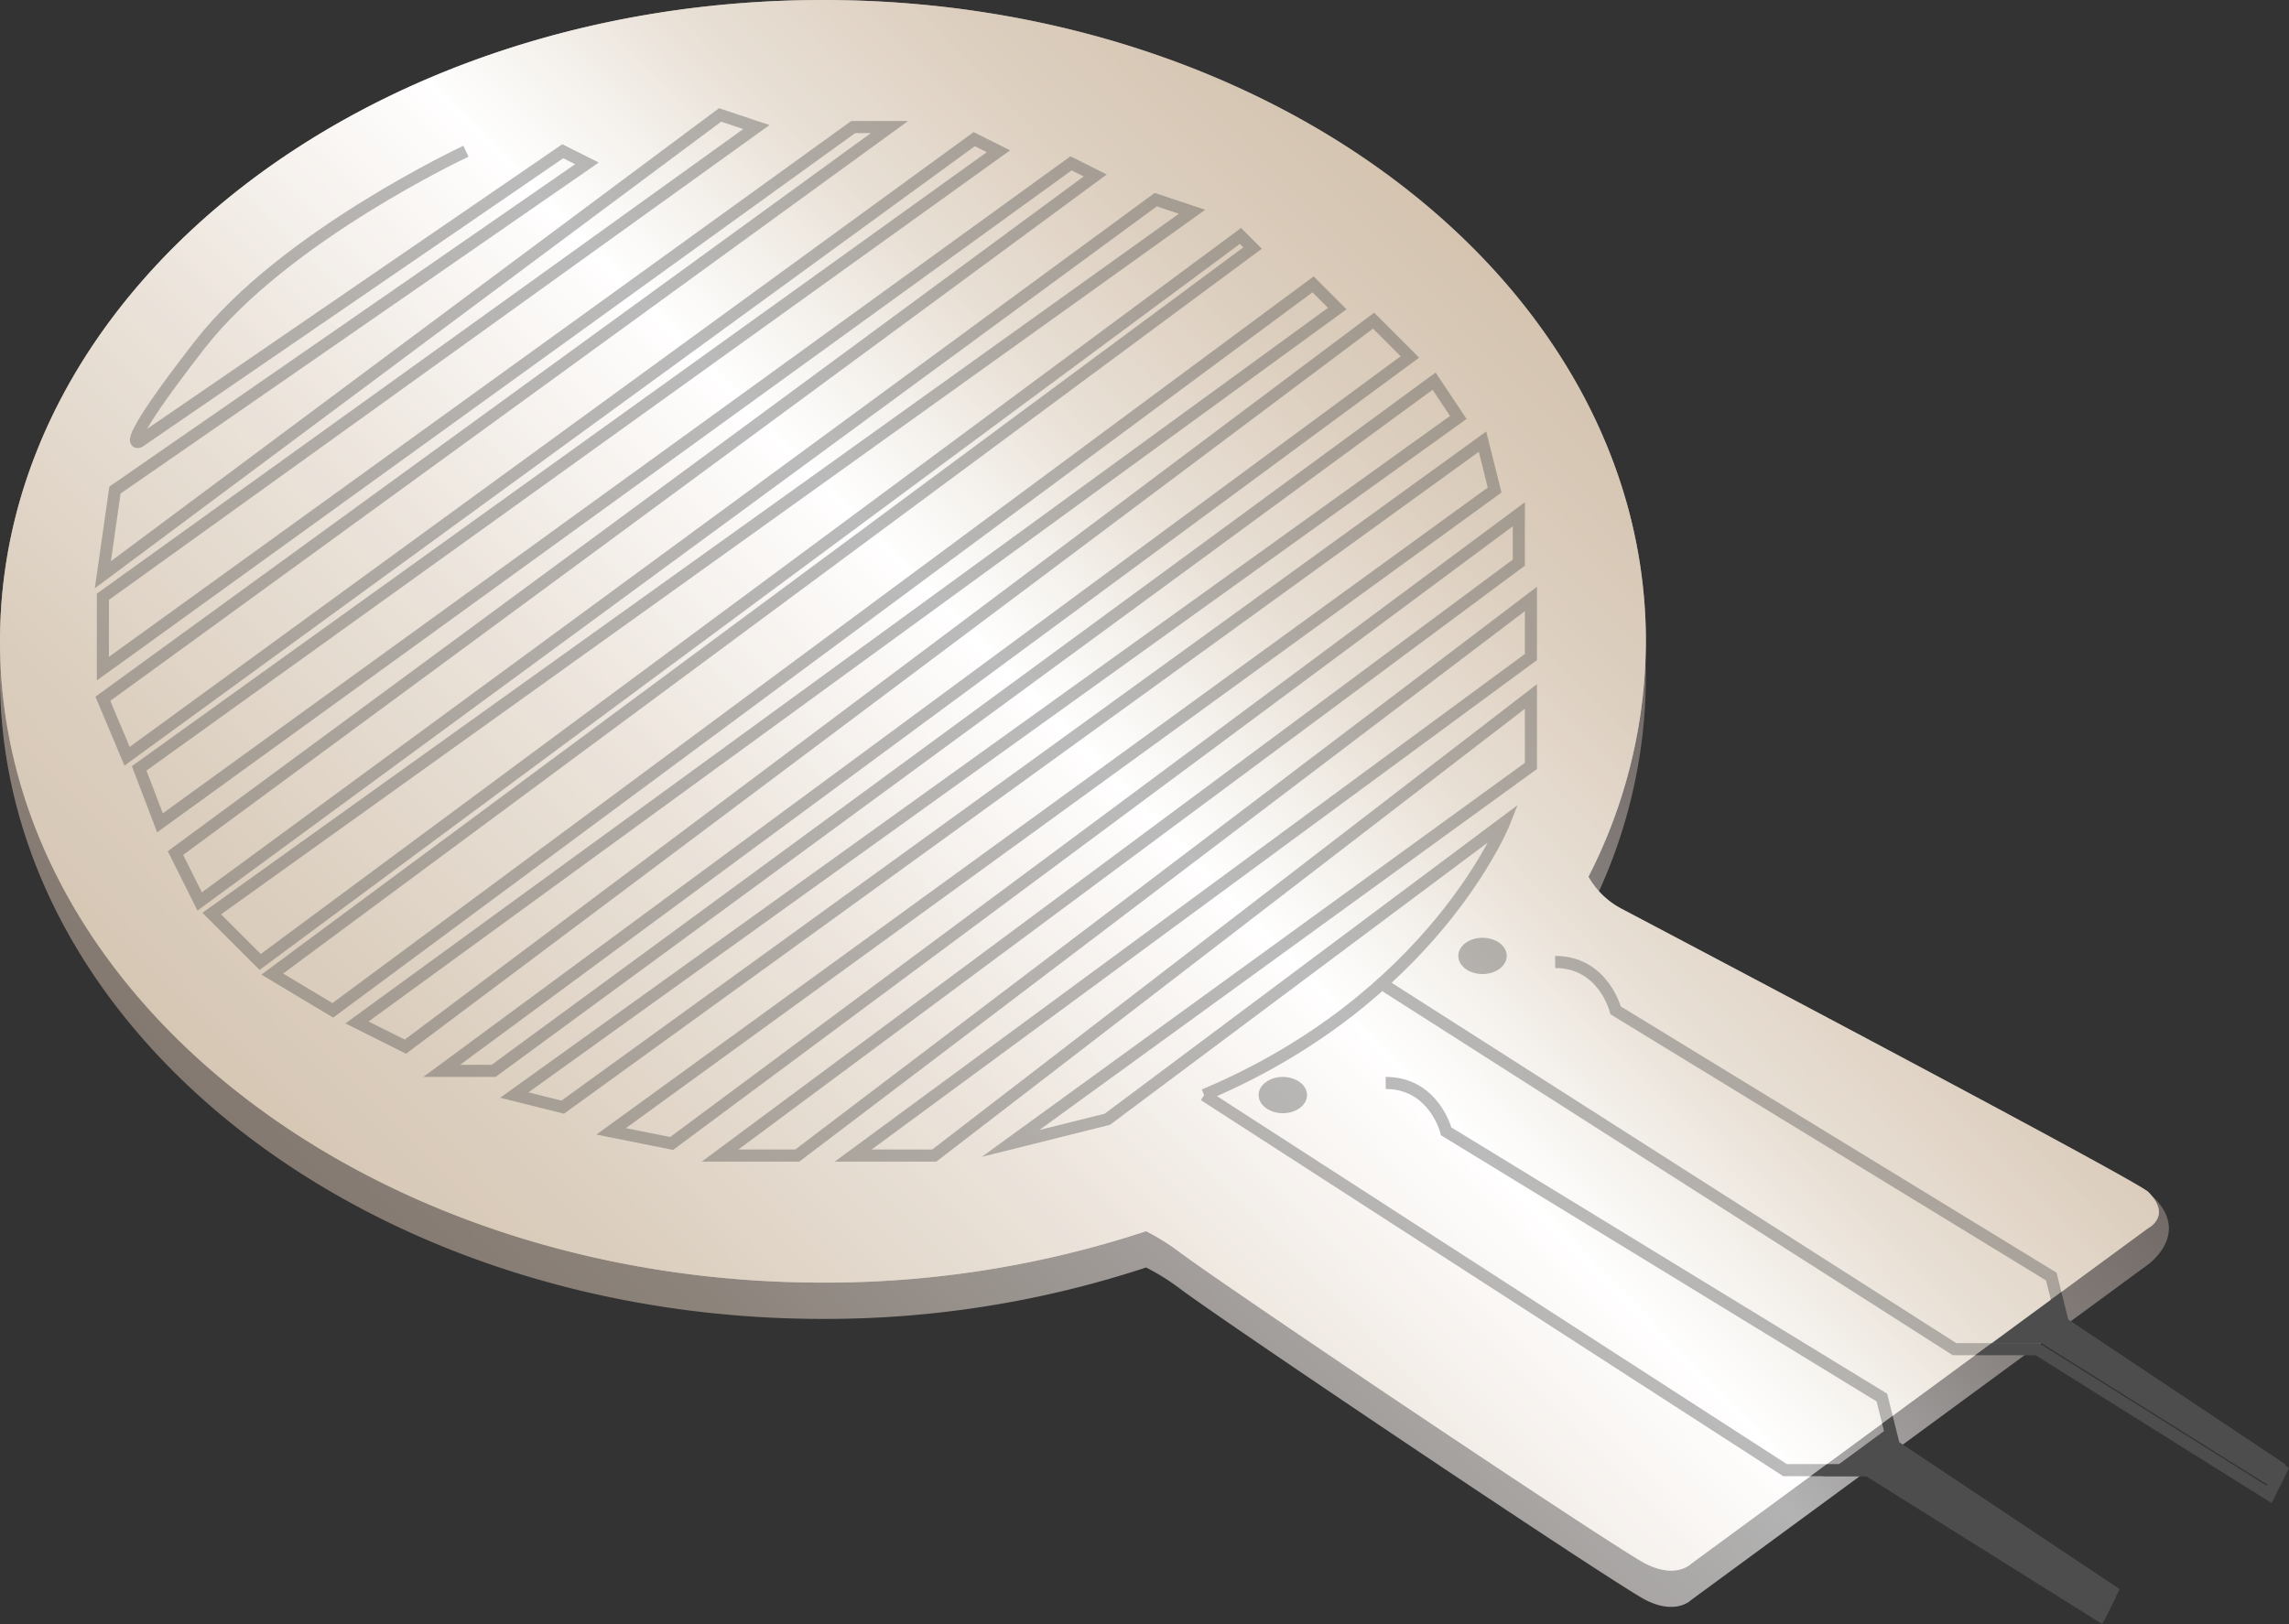 <svg xmlns="http://www.w3.org/2000/svg" xmlns:xlink="http://www.w3.org/1999/xlink" width="189.14" height="134.22" viewBox="0 0 189.14 134.22"><rect x="0" y="0" width="189.14" height="134.22" fill="#333333" stroke="none"/><defs><linearGradient id="a" x1="-10.44" y1="168.64" x2="273.98" y2="-111.19" gradientUnits="userSpaceOnUse"><stop offset="0" stop-color="#736357"/><stop offset="0.08" stop-color="#76675b"/><stop offset="0.15" stop-color="#7e7167"/><stop offset="0.23" stop-color="#8c837b"/><stop offset="0.3" stop-color="#a09b98"/><stop offset="0.36" stop-color="#b3b3b3"/><stop offset="0.39" stop-color="#9b9897"/><stop offset="0.42" stop-color="#857f7c"/><stop offset="0.46" stop-color="#726a66"/><stop offset="0.51" stop-color="#645a55"/><stop offset="0.56" stop-color="#5a4f4a"/><stop offset="0.64" stop-color="#554943"/><stop offset="0.85" stop-color="#534741"/></linearGradient><linearGradient id="b" x1="-10.43" y1="165.66" x2="273.99" y2="-114.17" gradientUnits="userSpaceOnUse"><stop offset="0" stop-color="#c7b299"/><stop offset="0.07" stop-color="#c9b59d"/><stop offset="0.14" stop-color="#d0bea9"/><stop offset="0.22" stop-color="#dbcebe"/><stop offset="0.29" stop-color="#ebe3da"/><stop offset="0.36" stop-color="#fffefe"/><stop offset="0.36" stop-color="#fff"/><stop offset="0.38" stop-color="#f6f3ef"/><stop offset="0.41" stop-color="#e8dfd4"/><stop offset="0.45" stop-color="#dccebe"/><stop offset="0.5" stop-color="#d2c1ad"/><stop offset="0.55" stop-color="#ccb9a2"/><stop offset="0.63" stop-color="#c8b39b"/><stop offset="0.85" stop-color="#c7b299"/></linearGradient></defs><path d="M178,99c-1-1-44-20.89-44-20.89a6.79,6.79,0,0,1-2.75-2.65A42.89,42.89,0,0,0,136,56c0-29.27-30.44-53-68-53S0,26.73,0,56s30.44,53,68,53a84.6,84.6,0,0,0,26.7-4.25,18.58,18.58,0,0,1,2.8,1.75c4,3,36,24.48,38.5,25.74s3.73,0,3.73,0L177.5,104.5S181,102,178,99Z" style="fill:url(#a)"/><path d="M177.5,98.5c-1-1-43.5-23.39-43.5-23.39a6.79,6.79,0,0,1-2.75-2.65A42.89,42.89,0,0,0,136,53c0-29.27-30.44-53-68-53S0,23.73,0,53s30.44,53,68,53a84.6,84.6,0,0,0,26.7-4.25,18.58,18.58,0,0,1,2.8,1.75c4,3,36,24.48,38.5,25.74s3.73,0,3.73,0L177.5,101.5S179.5,100.5,177.5,98.5Z" style="fill:url(#b)"/><path d="M38.5,12.5s-15,7-22,16-5,8-5,8l35-24,2,1-39,27-1,7,51-38,3,1L8.5,49.32v5.94l62-44.76h3L8.5,57.75l2,4.75,70-51,2,1-71,51L13.22,68,88.5,13.5l2,1-76,56,2,4,79-58,3,1-81,58,4,4,81-60,1,1-81,60,5,3,81-60,2,2-81,59,4,2,80-60,3,3-80,59h4.29l77.71-57,2,3-78,56,4,1,76-55,1,4-73,53,5,1,70-52v4L59.5,95.5h6.38l60.62-46v4.8l-56,41.2h6.7L126.5,57.56V63.3l-43,31.2,8-2L124.28,68S118.5,82.5,99.5,90.5" style="fill:none;stroke:#4d4d4d;stroke-miterlimit:10"/><path d="M99.5,90.5l48,31h6.84l19.16,12,1-2-18-12-1-4-36-22s-1-4-5-4" style="fill:none;stroke:#4d4d4d;stroke-miterlimit:10"/><path d="M114.5,81.5l47,30h6.84l19.16,12,1-2-18-12-1-4-36-22s-1-4-5-4" style="fill:none;stroke:#4d4d4d;stroke-miterlimit:10"/><ellipse cx="122.5" cy="79" rx="2" ry="1.5" style="fill:#4d4d4d"/><ellipse cx="106" cy="90.5" rx="2" ry="1.5" style="fill:#4d4d4d"/><polygon points="154.68 122 173.83 134 174.83 132 156.83 120 156.29 117.82 150.6 122 154.68 122" style="fill:#4d4d4d"/><polygon points="168.68 111 187.83 123 188.83 121 170.83 109 170.29 106.82 164.6 111 168.68 111" style="fill:#4d4d4d"/><path d="M177.5,98.5c-1-1-43.5-23.39-43.5-23.39a6.79,6.79,0,0,1-2.75-2.65A42.89,42.89,0,0,0,136,53c0-29.27-30.44-53-68-53S0,23.73,0,53s30.44,53,68,53a84.6,84.6,0,0,0,26.7-4.25,18.58,18.58,0,0,1,2.8,1.75c4,3,36,24.48,38.5,25.74s3.73,0,3.73,0L177.5,101.5S179.5,100.5,177.5,98.5Z" style="opacity:0.62;fill:url(#b)"/></svg>